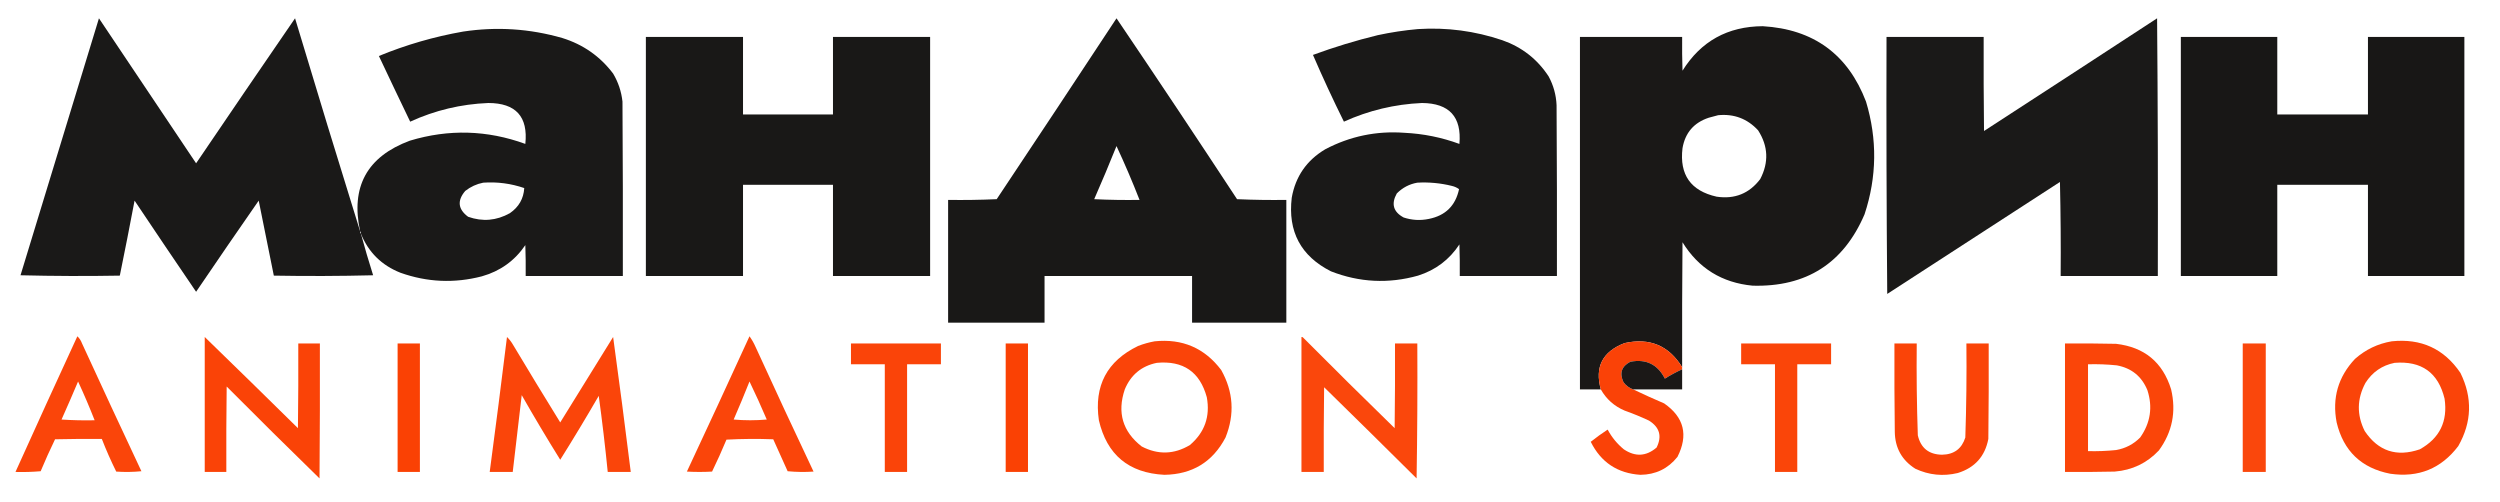 <svg width="204" height="41" viewBox="0 0 204 41" fill="none" xmlns="http://www.w3.org/2000/svg">
<path opacity="0.987" fill-rule="evenodd" clip-rule="evenodd" d="M29.39 18.889C29.376 18.965 29.396 19.023 29.449 19.065C29.758 20.203 30.09 21.335 30.447 22.462C27.746 22.53 25.045 22.54 22.344 22.491C21.937 20.452 21.526 18.412 21.11 16.371C19.393 18.84 17.69 21.32 16.002 23.809C14.319 21.339 12.645 18.86 10.981 16.371C10.594 18.416 10.193 20.456 9.777 22.491C7.076 22.54 4.375 22.53 1.674 22.462C3.807 15.472 5.941 8.483 8.074 1.494C10.717 5.437 13.359 9.381 16.002 13.325C18.68 9.374 21.371 5.431 24.076 1.494C25.822 7.307 27.593 13.106 29.39 18.889Z" fill="#181716"/>
<path opacity="0.989" fill-rule="evenodd" clip-rule="evenodd" d="M91.107 1.494C94.417 6.387 97.696 11.307 100.943 16.253C102.28 16.312 103.62 16.331 104.965 16.312C104.965 19.651 104.965 22.989 104.965 26.328C102.401 26.328 99.837 26.328 97.273 26.328C97.273 25.059 97.273 23.79 97.273 22.521C93.26 22.521 89.247 22.521 85.235 22.521C85.235 23.79 85.235 25.059 85.235 26.328C82.612 26.328 79.989 26.328 77.366 26.328C77.366 22.989 77.366 19.651 77.366 16.312C78.692 16.331 80.013 16.312 81.33 16.253C84.604 11.342 87.863 6.422 91.107 1.494ZM91.107 11.919C91.778 13.361 92.405 14.825 92.986 16.312C91.752 16.332 90.519 16.312 89.287 16.253C89.917 14.816 90.524 13.371 91.107 11.919Z" fill="#181716"/>
<path opacity="0.988" fill-rule="evenodd" clip-rule="evenodd" d="M176.019 1.494C176.078 8.493 176.097 15.502 176.078 22.521C173.435 22.521 170.793 22.521 168.15 22.521C168.17 19.963 168.15 17.405 168.092 14.848C163.394 17.893 158.696 20.939 153.998 23.985C153.94 16.996 153.92 10.006 153.94 3.016C156.582 3.016 159.225 3.016 161.867 3.016C161.857 5.574 161.867 8.132 161.896 10.689C166.613 7.63 171.32 4.565 176.019 1.494Z" fill="#181716"/>
<path opacity="0.992" fill-rule="evenodd" clip-rule="evenodd" d="M137.263 29.959C136.172 28.196 134.607 27.542 132.565 27.997C130.763 28.692 130.117 29.951 130.627 31.775C130.059 31.775 129.492 31.775 128.924 31.775C128.924 22.189 128.924 12.603 128.924 3.016C131.703 3.016 134.483 3.016 137.263 3.016C137.253 3.934 137.263 4.852 137.292 5.769C138.793 3.365 140.976 2.155 143.839 2.138C147.982 2.382 150.791 4.432 152.266 8.288C153.194 11.366 153.155 14.431 152.149 17.483C150.437 21.486 147.394 23.429 143.017 23.311C140.513 23.074 138.605 21.892 137.292 19.768C137.263 23.165 137.253 26.562 137.263 29.959ZM140.199 9.401C141.495 9.275 142.581 9.685 143.458 10.631C144.287 11.921 144.346 13.248 143.634 14.614C142.742 15.789 141.557 16.267 140.081 16.049C137.963 15.575 137.034 14.257 137.292 12.095C137.506 10.838 138.221 10.008 139.435 9.606C139.695 9.528 139.95 9.46 140.199 9.401Z" fill="#191716"/>
<path opacity="0.988" fill-rule="evenodd" clip-rule="evenodd" d="M29.449 19.065C29.463 18.989 29.443 18.931 29.39 18.889C28.598 15.247 29.949 12.777 33.442 11.48C36.613 10.522 39.755 10.61 42.867 11.743C43.102 9.52 42.094 8.407 39.843 8.405C37.616 8.494 35.492 9.002 33.471 9.928C32.612 8.146 31.761 6.359 30.917 4.569C33.132 3.657 35.422 2.993 37.788 2.577C40.53 2.162 43.231 2.338 45.891 3.104C47.59 3.633 48.97 4.599 50.031 6.004C50.45 6.71 50.705 7.472 50.794 8.288C50.824 13.032 50.834 17.776 50.824 22.521C48.181 22.521 45.539 22.521 42.896 22.521C42.906 21.681 42.896 20.841 42.867 20.002C41.998 21.278 40.813 22.128 39.314 22.55C37.071 23.131 34.859 23.033 32.679 22.257C31.14 21.649 30.063 20.585 29.449 19.065ZM39.432 14.906C40.578 14.827 41.694 14.974 42.779 15.346C42.727 16.209 42.336 16.892 41.605 17.396C40.511 18.007 39.376 18.105 38.199 17.689C37.37 17.074 37.291 16.371 37.964 15.58C38.403 15.236 38.893 15.011 39.432 14.906Z" fill="#181716"/>
<path opacity="0.988" fill-rule="evenodd" clip-rule="evenodd" d="M115.712 2.372C118.064 2.224 120.354 2.526 122.582 3.28C124.183 3.839 125.446 4.825 126.37 6.238C126.764 6.969 126.98 7.75 127.016 8.581C127.045 13.227 127.055 17.874 127.045 22.521C124.402 22.521 121.76 22.521 119.117 22.521C119.127 21.662 119.117 20.802 119.088 19.944C118.27 21.188 117.144 22.037 115.712 22.491C113.302 23.167 110.933 23.05 108.606 22.14C106.147 20.896 105.08 18.894 105.406 16.136C105.712 14.404 106.622 13.086 108.136 12.183C110.158 11.118 112.31 10.669 114.596 10.836C116.142 10.909 117.639 11.211 119.088 11.744C119.282 9.535 118.264 8.422 116.035 8.405C113.811 8.503 111.687 9.011 109.663 9.928C108.773 8.133 107.932 6.317 107.138 4.481C108.868 3.844 110.629 3.307 112.423 2.87C113.517 2.635 114.613 2.469 115.712 2.372ZM115.653 14.906C116.606 14.852 117.546 14.94 118.472 15.17C118.686 15.219 118.882 15.306 119.059 15.434C118.773 16.782 117.951 17.593 116.592 17.864C115.895 18.009 115.211 17.97 114.537 17.747C113.691 17.29 113.505 16.636 113.979 15.785C114.447 15.312 115.005 15.02 115.653 14.906Z" fill="#181716"/>
<path opacity="0.989" fill-rule="evenodd" clip-rule="evenodd" d="M52.703 3.016C55.345 3.016 57.988 3.016 60.63 3.016C60.63 5.125 60.63 7.234 60.63 9.342C63.077 9.342 65.524 9.342 67.971 9.342C67.971 7.234 67.971 5.125 67.971 3.016C70.613 3.016 73.256 3.016 75.898 3.016C75.898 9.518 75.898 16.019 75.898 22.521C73.256 22.521 70.613 22.521 67.971 22.521C67.971 20.041 67.971 17.562 67.971 15.082C65.524 15.082 63.077 15.082 60.63 15.082C60.63 17.562 60.63 20.041 60.63 22.521C57.988 22.521 55.345 22.521 52.703 22.521C52.703 16.019 52.703 9.518 52.703 3.016Z" fill="#181716"/>
<path opacity="0.994" fill-rule="evenodd" clip-rule="evenodd" d="M177.957 3.016C180.58 3.016 183.202 3.016 185.826 3.016C185.826 5.125 185.826 7.234 185.826 9.342C188.292 9.342 190.758 9.342 193.225 9.342C193.225 7.234 193.225 5.125 193.225 3.016C195.848 3.016 198.47 3.016 201.093 3.016C201.093 9.518 201.093 16.019 201.093 22.521C198.47 22.521 195.848 22.521 193.225 22.521C193.225 20.041 193.225 17.562 193.225 15.082C190.758 15.082 188.292 15.082 185.826 15.082C185.826 17.562 185.826 20.041 185.826 22.521C183.202 22.521 180.58 22.521 177.957 22.521C177.957 16.019 177.957 9.518 177.957 3.016Z" fill="#181716"/>
<path opacity="0.96" fill-rule="evenodd" clip-rule="evenodd" d="M6.313 27.441C6.481 27.598 6.608 27.793 6.694 28.026C8.293 31.509 9.908 34.984 11.539 38.452C10.855 38.52 10.169 38.53 9.484 38.481C9.051 37.609 8.66 36.721 8.309 35.816C7.037 35.807 5.764 35.816 4.492 35.846C4.077 36.703 3.686 37.572 3.318 38.452C2.634 38.511 1.949 38.53 1.263 38.511C2.929 34.814 4.613 31.124 6.313 27.441ZM6.371 31.131C6.852 32.168 7.302 33.222 7.722 34.294C6.821 34.313 5.92 34.294 5.021 34.235C5.483 33.203 5.933 32.169 6.371 31.131Z" fill="#FA3E00"/>
<path opacity="0.96" fill-rule="evenodd" clip-rule="evenodd" d="M61.159 27.441C61.352 27.707 61.518 28 61.658 28.319C63.211 31.718 64.787 35.105 66.385 38.481C65.68 38.53 64.975 38.52 64.271 38.452C63.885 37.58 63.494 36.711 63.097 35.846C61.824 35.797 60.552 35.807 59.28 35.875C58.912 36.755 58.52 37.624 58.105 38.481C57.42 38.52 56.735 38.52 56.05 38.481C57.77 34.808 59.473 31.128 61.159 27.441ZM61.159 31.131C61.65 32.148 62.12 33.182 62.568 34.235C61.668 34.313 60.767 34.313 59.867 34.235C60.315 33.206 60.745 32.171 61.159 31.131Z" fill="#FA3E00"/>
<path opacity="0.972" fill-rule="evenodd" clip-rule="evenodd" d="M16.706 27.499C19.249 29.967 21.784 32.446 24.311 34.938C24.34 32.634 24.35 30.33 24.34 28.026C24.927 28.026 25.515 28.026 26.102 28.026C26.112 31.697 26.102 35.367 26.073 39.038C23.529 36.56 21.005 34.061 18.497 31.541C18.468 33.864 18.458 36.187 18.468 38.511C17.881 38.511 17.294 38.511 16.706 38.511C16.706 34.84 16.706 31.17 16.706 27.499Z" fill="#FA3E00"/>
<path opacity="0.958" fill-rule="evenodd" clip-rule="evenodd" d="M41.37 27.499C41.562 27.685 41.728 27.899 41.869 28.144C43.136 30.262 44.418 32.37 45.715 34.469C47.153 32.148 48.592 29.825 50.031 27.499C50.535 31.167 51.015 34.837 51.47 38.511C50.843 38.511 50.217 38.511 49.591 38.511C49.384 36.434 49.14 34.365 48.857 32.302C47.838 34.061 46.791 35.799 45.715 37.515C44.635 35.782 43.588 34.025 42.573 32.244C42.327 34.333 42.082 36.422 41.839 38.511C41.213 38.511 40.587 38.511 39.96 38.511C40.449 34.843 40.919 31.172 41.37 27.499Z" fill="#FA3E00"/>
<path opacity="0.951" fill-rule="evenodd" clip-rule="evenodd" d="M106.199 27.499C106.242 27.492 106.281 27.501 106.316 27.529C108.794 30.019 111.289 32.489 113.803 34.938C113.832 32.634 113.842 30.33 113.832 28.026C114.439 28.026 115.046 28.026 115.653 28.026C115.672 31.697 115.653 35.367 115.594 39.038C113.088 36.548 110.573 34.068 108.048 31.599C108.019 33.903 108.009 36.207 108.019 38.511C107.412 38.511 106.805 38.511 106.199 38.511C106.199 34.84 106.199 31.17 106.199 27.499Z" fill="#FA3E00"/>
<path opacity="0.963" fill-rule="evenodd" clip-rule="evenodd" d="M94.219 27.851C96.484 27.619 98.294 28.4 99.651 30.194C100.646 31.97 100.763 33.805 100.003 35.699C98.958 37.694 97.295 38.71 95.012 38.745C92.103 38.595 90.322 37.112 89.668 34.294C89.262 31.482 90.329 29.461 92.869 28.231C93.314 28.06 93.765 27.933 94.219 27.851ZM94.395 29.608C96.553 29.409 97.913 30.346 98.477 32.419C98.761 33.99 98.301 35.289 97.097 36.314C95.808 37.086 94.497 37.125 93.162 36.431C91.607 35.217 91.147 33.664 91.782 31.775C92.276 30.588 93.148 29.866 94.395 29.608Z" fill="#FA3E00"/>
<path opacity="0.962" fill-rule="evenodd" clip-rule="evenodd" d="M195.162 27.851C197.563 27.599 199.433 28.458 200.77 30.428C201.766 32.45 201.707 34.442 200.594 36.402C199.199 38.24 197.35 38.991 195.045 38.657C192.687 38.199 191.229 36.803 190.67 34.469C190.291 32.48 190.79 30.752 192.168 29.286C193.031 28.523 194.03 28.044 195.162 27.851ZM195.397 29.608C197.602 29.432 198.962 30.408 199.478 32.536C199.749 34.389 199.073 35.766 197.453 36.666C195.561 37.312 194.064 36.815 192.96 35.172C192.303 33.857 192.323 32.549 193.019 31.248C193.583 30.362 194.376 29.815 195.397 29.608Z" fill="#FA3E00"/>
<path opacity="0.972" fill-rule="evenodd" clip-rule="evenodd" d="M137.263 29.959C137.263 30.018 137.263 30.076 137.263 30.135C136.777 30.358 136.307 30.611 135.853 30.896C135.26 29.732 134.321 29.273 133.035 29.52C132.316 29.893 132.131 30.45 132.477 31.189C132.687 31.469 132.951 31.664 133.269 31.775C134.098 32.172 134.939 32.552 135.794 32.917C137.421 34.048 137.783 35.502 136.881 37.281C136.112 38.243 135.104 38.731 133.857 38.745C131.988 38.623 130.637 37.725 129.805 36.051C130.247 35.698 130.707 35.366 131.185 35.055C131.518 35.68 131.958 36.217 132.506 36.666C133.441 37.293 134.332 37.244 135.178 36.519C135.635 35.6 135.429 34.868 134.561 34.323C133.909 34.017 133.244 33.744 132.565 33.503C131.718 33.141 131.072 32.565 130.627 31.775C130.117 29.951 130.763 28.692 132.565 27.997C134.607 27.542 136.172 28.196 137.263 29.959Z" fill="#FA3D00"/>
<path opacity="0.981" fill-rule="evenodd" clip-rule="evenodd" d="M32.444 28.026C33.051 28.026 33.657 28.026 34.264 28.026C34.264 31.521 34.264 35.016 34.264 38.511C33.657 38.511 33.051 38.511 32.444 38.511C32.444 35.016 32.444 31.521 32.444 28.026Z" fill="#FA3E00"/>
<path opacity="0.963" fill-rule="evenodd" clip-rule="evenodd" d="M69.439 28.026C71.886 28.026 74.332 28.026 76.779 28.026C76.779 28.593 76.779 29.159 76.779 29.725C75.859 29.725 74.939 29.725 74.019 29.725C74.019 32.654 74.019 35.582 74.019 38.511C73.412 38.511 72.805 38.511 72.199 38.511C72.199 35.582 72.199 32.654 72.199 29.725C71.278 29.725 70.359 29.725 69.439 29.725C69.439 29.159 69.439 28.593 69.439 28.026Z" fill="#FA3E00"/>
<path opacity="0.983" fill-rule="evenodd" clip-rule="evenodd" d="M82.064 28.026C82.671 28.026 83.278 28.026 83.884 28.026C83.884 31.521 83.884 35.016 83.884 38.511C83.278 38.511 82.671 38.511 82.064 38.511C82.064 35.016 82.064 31.521 82.064 28.026Z" fill="#FA3E00"/>
<path opacity="0.964" fill-rule="evenodd" clip-rule="evenodd" d="M142.078 28.026C144.525 28.026 146.971 28.026 149.418 28.026C149.418 28.593 149.418 29.159 149.418 29.725C148.498 29.725 147.578 29.725 146.658 29.725C146.658 32.654 146.658 35.582 146.658 38.511C146.051 38.511 145.444 38.511 144.838 38.511C144.838 35.582 144.838 32.654 144.838 29.725C143.917 29.725 142.998 29.725 142.078 29.725C142.078 29.159 142.078 28.593 142.078 28.026Z" fill="#FA3E00"/>
<path opacity="0.967" fill-rule="evenodd" clip-rule="evenodd" d="M154.585 28.026C155.192 28.026 155.799 28.026 156.406 28.026C156.379 30.527 156.409 33.026 156.494 35.524C156.734 36.557 157.39 37.084 158.461 37.105C159.444 37.09 160.08 36.622 160.37 35.699C160.456 33.144 160.485 30.586 160.458 28.026C161.064 28.026 161.671 28.026 162.278 28.026C162.288 30.623 162.278 33.22 162.249 35.816C161.977 37.239 161.145 38.167 159.753 38.599C158.554 38.885 157.399 38.768 156.288 38.247C155.189 37.547 154.631 36.542 154.615 35.231C154.585 32.829 154.575 30.428 154.585 28.026Z" fill="#FA3E00"/>
<path opacity="0.964" fill-rule="evenodd" clip-rule="evenodd" d="M168.503 28.026C169.893 28.017 171.282 28.026 172.672 28.056C174.985 28.325 176.482 29.564 177.164 31.775C177.592 33.597 177.259 35.257 176.166 36.754C175.189 37.792 173.985 38.368 172.554 38.481C171.204 38.511 169.853 38.52 168.503 38.511C168.503 35.016 168.503 31.521 168.503 28.026ZM170.382 29.725C171.167 29.704 171.95 29.733 172.731 29.813C173.93 30.035 174.762 30.709 175.226 31.834C175.675 33.218 175.479 34.506 174.639 35.699C174.096 36.248 173.44 36.59 172.672 36.724C171.911 36.802 171.147 36.831 170.382 36.812C170.382 34.45 170.382 32.087 170.382 29.725Z" fill="#FA3E00"/>
<path opacity="0.95" fill-rule="evenodd" clip-rule="evenodd" d="M183.007 28.026C183.633 28.026 184.259 28.026 184.886 28.026C184.886 31.521 184.886 35.016 184.886 38.511C184.259 38.511 183.633 38.511 183.007 38.511C183.007 35.016 183.007 31.521 183.007 28.026Z" fill="#FA3E00"/>
<path opacity="0.991" fill-rule="evenodd" clip-rule="evenodd" d="M137.263 30.135C137.263 30.682 137.263 31.228 137.263 31.775C135.931 31.775 134.601 31.775 133.269 31.775C132.951 31.664 132.687 31.469 132.477 31.189C132.131 30.45 132.316 29.893 133.035 29.52C134.321 29.273 135.26 29.732 135.853 30.896C136.307 30.611 136.777 30.358 137.263 30.135Z" fill="#1A1716"/>
</svg>
